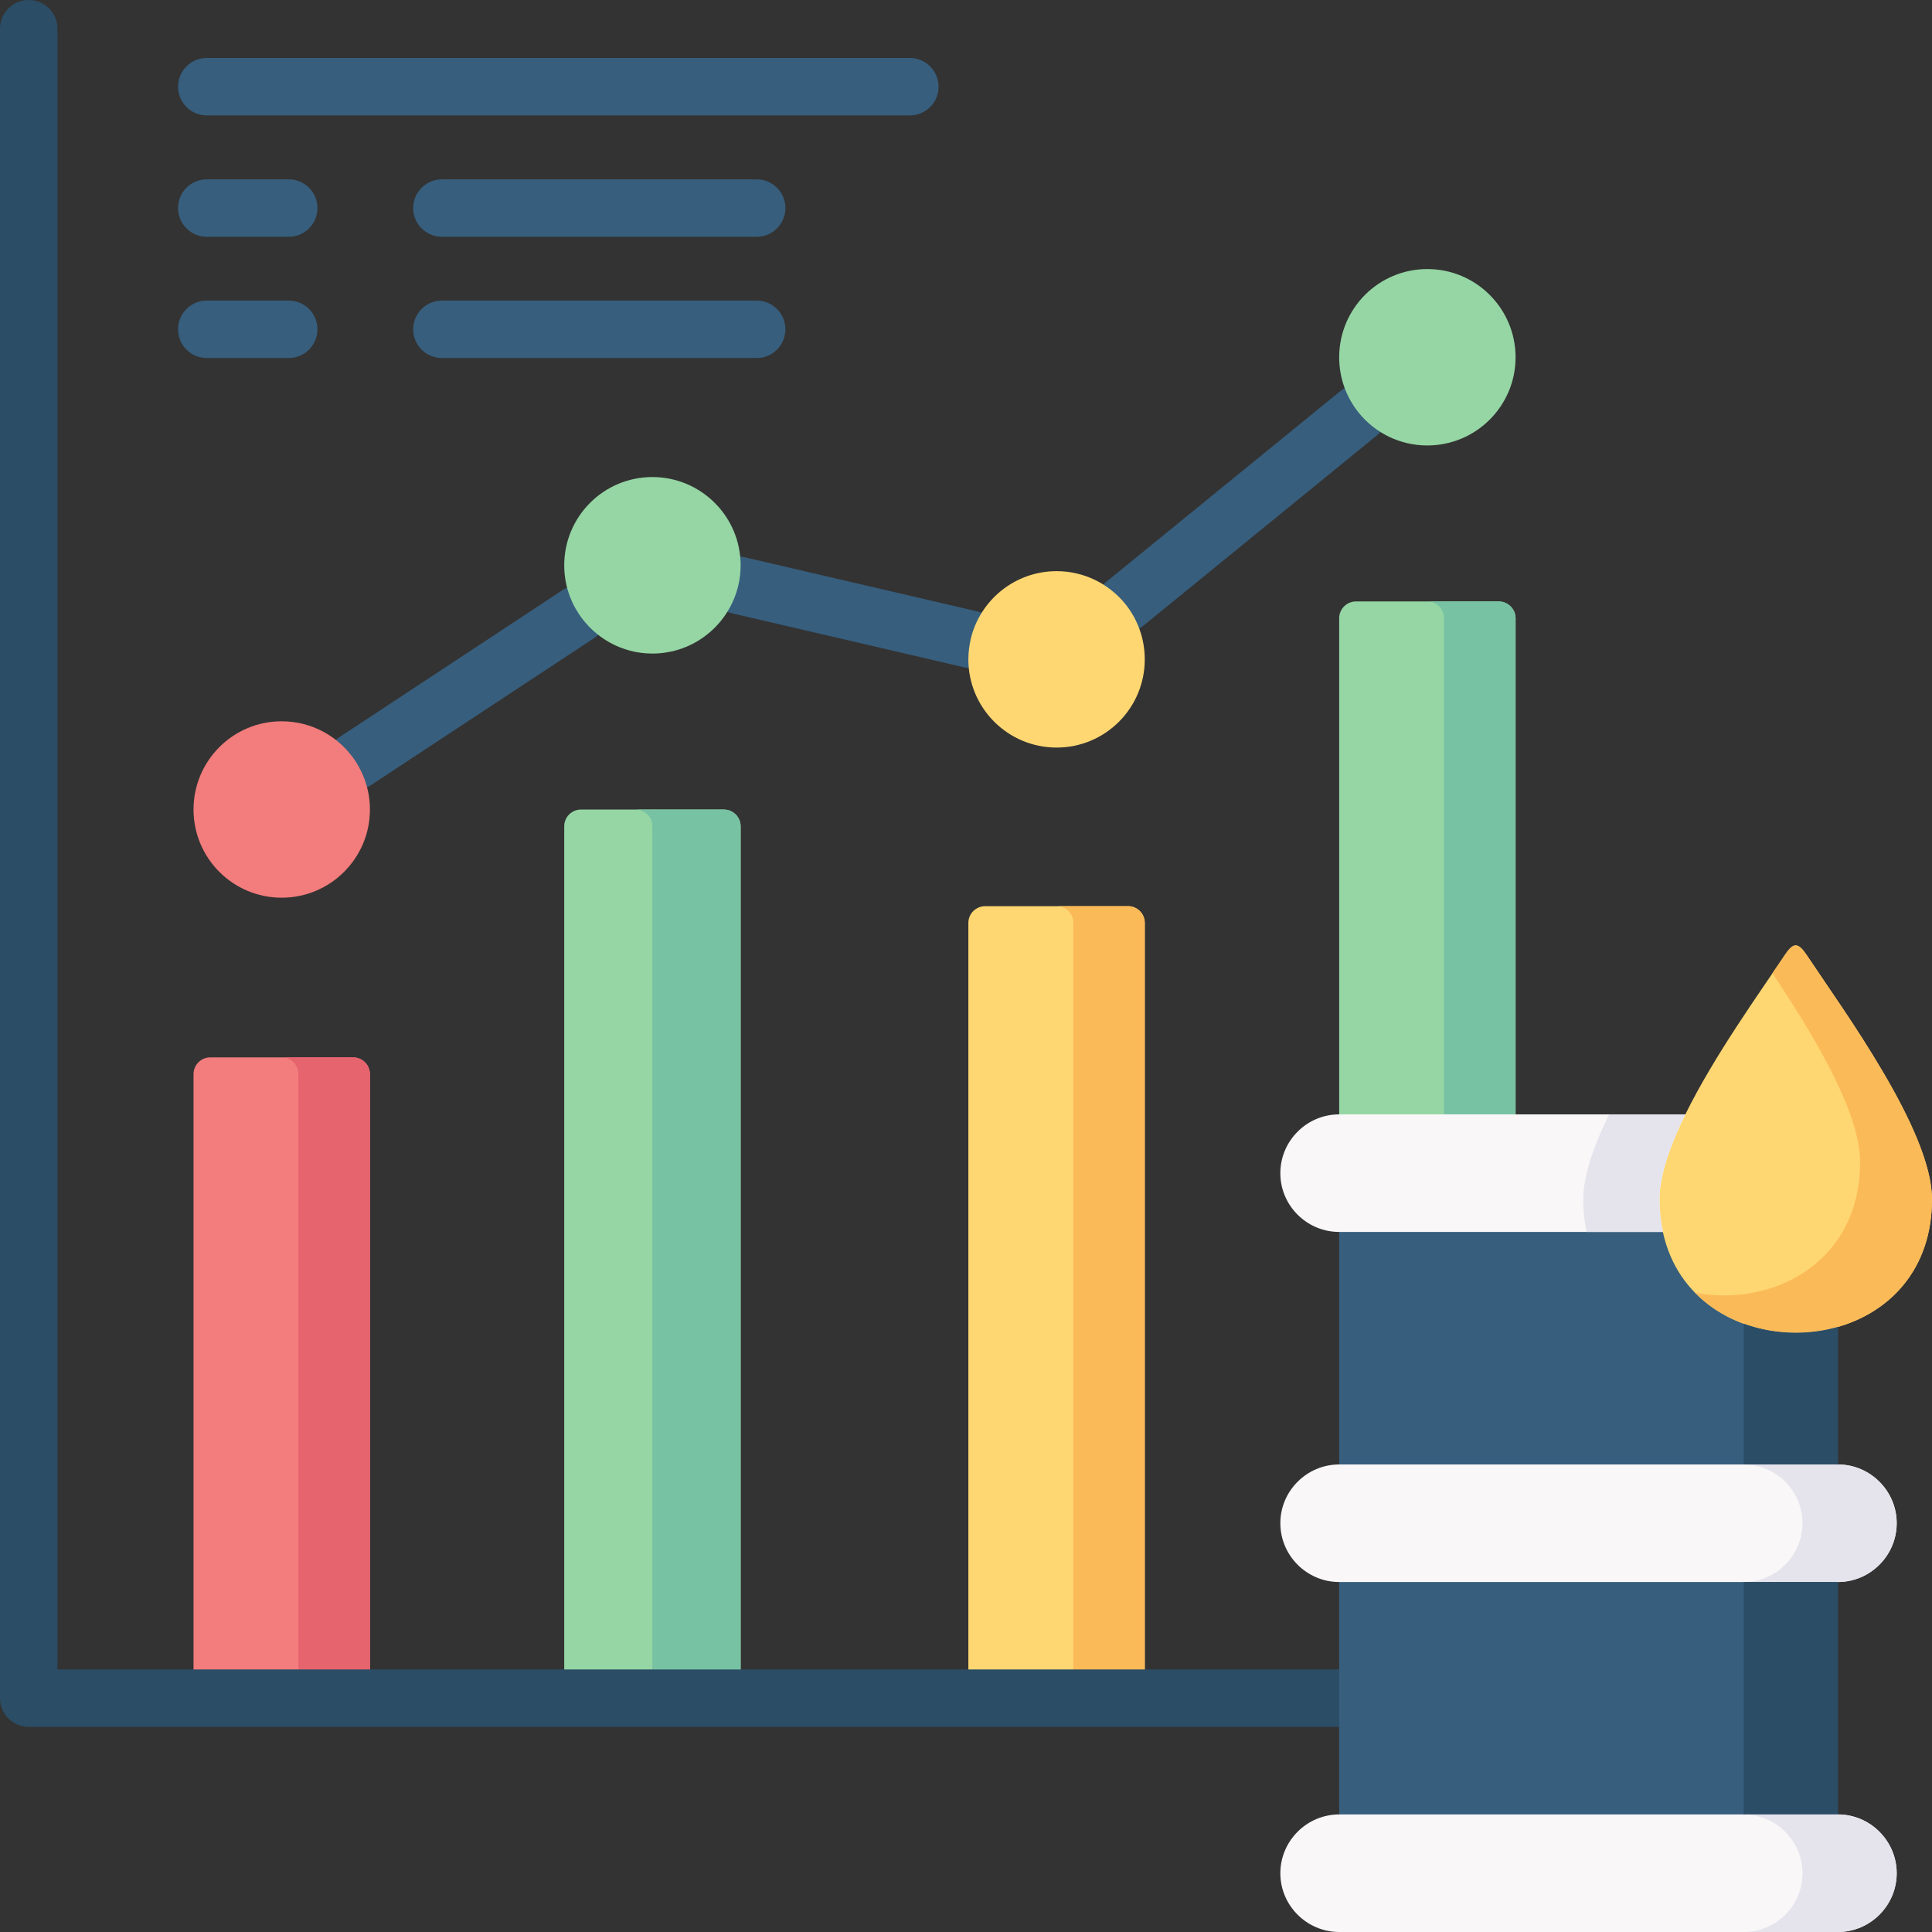 <svg id="Capa_1" enable-background="new 0 0 512 512" height="512" viewBox="0 0 512 512" width="512" xmlns="http://www.w3.org/2000/svg"><rect x="0" y="0" width="512" height="512" fill="#333333" stroke="none"/><g><g><path clip-rule="evenodd" d="m51.287 284.647v165.387h46.747v-165.387c0-2.445-2.014-4.43-4.459-4.43h-37.858c-2.445 0-4.43 1.985-4.43 4.43z" fill="#f37c7c" fill-rule="evenodd"/></g><g><path clip-rule="evenodd" d="m149.527 218.97v231.064h46.747v-231.064c0-2.445-2.014-4.43-4.43-4.43h-37.886c-2.446-.001-4.431 1.984-4.431 4.43z" fill="#95d6a4" fill-rule="evenodd"/></g><g><path clip-rule="evenodd" d="m256.627 244.573v205.461h46.747v-205.461c0-2.445-1.985-4.43-4.43-4.43h-37.858c-2.445 0-4.459 1.985-4.459 4.43z" fill="#ffd772" fill-rule="evenodd"/></g><g><path clip-rule="evenodd" d="m79.076 284.647v165.387h18.958v-165.387c0-2.445-2.014-4.43-4.459-4.43h-18.929c2.445 0 4.43 1.985 4.43 4.43z" fill="#e6646e" fill-rule="evenodd"/></g><g><path clip-rule="evenodd" d="m172.886 218.97v231.064h23.388v-231.064c0-2.445-2.014-4.43-4.43-4.43h-23.388c2.445-.001 4.43 1.984 4.43 4.43z" fill="#78c2a4" fill-rule="evenodd"/></g><g><path clip-rule="evenodd" d="m284.445 244.573v205.461h18.929v-205.461c0-2.445-1.985-4.43-4.43-4.43h-18.929c2.445 0 4.43 1.985 4.43 4.43z" fill="#fbba58" fill-rule="evenodd"/></g><g><path d="m354.896 457.645h-347.278c-4.204 0-7.611-3.408-7.611-7.612v-442.422c0-4.203 3.407-7.611 7.611-7.611s7.611 3.408 7.611 7.611v434.811h339.666c4.204 0 7.612 3.408 7.612 7.611s-3.407 7.612-7.611 7.612z" fill="#2b4d66"/></g><g><path d="m94.185 209.292c-2.474 0-4.9-1.204-6.363-3.425-2.313-3.51-1.342-8.231 2.167-10.544l59.203-39.009c3.511-2.313 8.231-1.342 10.544 2.168s1.342 8.231-2.167 10.544l-59.203 39.009c-1.29.851-2.744 1.257-4.181 1.257zm163.053-32.248c-.572 0-1.152-.064-1.732-.2l-61.562-14.327c-4.094-.953-6.641-5.044-5.688-9.138.952-4.095 5.042-6.642 9.139-5.688l61.562 14.327c4.094.953 6.641 5.044 5.688 9.139-.818 3.513-3.948 5.887-7.407 5.887zm40.905-9.466c-2.21 0-4.4-.957-5.906-2.803-2.655-3.259-2.167-8.053 1.093-10.709l61.993-50.517c3.259-2.657 8.052-2.166 10.709 1.092 2.655 3.259 2.167 8.053-1.093 10.709l-61.993 50.517c-1.413 1.151-3.114 1.711-4.803 1.711z" fill="#375e7d"/></g><g><path d="m200.531 62.748h-83.425c-4.204 0-7.611-3.408-7.611-7.611s3.407-7.611 7.611-7.611h83.425c4.204 0 7.611 3.408 7.611 7.611s-3.407 7.611-7.611 7.611zm-124.016 0h-21.718c-4.204 0-7.611-3.408-7.611-7.611s3.407-7.611 7.611-7.611h21.719c4.204 0 7.611 3.408 7.611 7.611s-3.408 7.611-7.612 7.611z" fill="#375e7d"/></g><g><path d="m241.122 30.585h-186.325c-4.204 0-7.611-3.408-7.611-7.611s3.407-7.611 7.611-7.611h186.325c4.204 0 7.611 3.408 7.611 7.611s-3.407 7.611-7.611 7.611z" fill="#375e7d"/></g><g><path d="m200.531 94.882h-83.425c-4.204 0-7.611-3.408-7.611-7.611 0-4.204 3.407-7.612 7.611-7.612h83.425c4.204 0 7.611 3.408 7.611 7.612.001 4.203-3.407 7.611-7.611 7.611zm-124.016 0h-21.718c-4.204 0-7.611-3.408-7.611-7.611 0-4.204 3.407-7.612 7.611-7.612h21.719c4.204 0 7.611 3.408 7.611 7.612 0 4.203-3.408 7.611-7.612 7.611z" fill="#375e7d"/></g><g><path clip-rule="evenodd" d="m74.646 237.899c12.916 0 23.388-10.472 23.388-23.36 0-4.775-1.438-9.177-3.855-12.859-4.2-6.358-11.363-10.529-19.533-10.529-12.916 0-23.359 10.472-23.359 23.388 0 12.888 10.442 23.36 23.359 23.36z" fill="#f37c7c" fill-rule="evenodd"/></g><g><path clip-rule="evenodd" d="m153.382 162.671c4.171 6.329 11.363 10.529 19.504 10.529 11.104 0 20.367-7.739 22.784-18.095.403-1.697.604-3.481.604-5.293 0-12.917-10.471-23.388-23.388-23.388-12.916 0-23.359 10.472-23.359 23.388 0 4.746 1.409 9.176 3.855 12.859z" fill="#95d6a4" fill-rule="evenodd"/></g><g><path clip-rule="evenodd" d="m256.627 174.753c0 12.888 10.471 23.36 23.388 23.36 12.916 0 23.359-10.472 23.359-23.36 0-5.61-1.956-10.759-5.236-14.787-4.286-5.236-10.816-8.602-18.123-8.602-11.075 0-20.367 7.71-22.784 18.066-.374 1.727-.604 3.482-.604 5.323z" fill="#ffd772" fill-rule="evenodd"/></g><g><path clip-rule="evenodd" d="m354.896 94.692c0 5.581 1.956 10.73 5.236 14.758 4.286 5.265 10.816 8.602 18.123 8.602 12.916 0 23.388-10.472 23.388-23.36 0-12.917-10.471-23.388-23.388-23.388s-23.359 10.471-23.359 23.388z" fill="#95d6a4" fill-rule="evenodd"/></g><g><path clip-rule="evenodd" d="m354.896 163.821v131.499l25.085 12.946 21.662-12.946v-131.499c0-2.417-2.014-4.43-4.459-4.43h-37.858c-2.445 0-4.43 2.014-4.43 4.43z" fill="#95d6a4" fill-rule="evenodd"/></g><g><path clip-rule="evenodd" d="m440.046 314.22-85.15 12.255v61.621l63.144 15.564 69.012-15.564v-36.449z" fill="#375e7d" fill-rule="evenodd"/></g><g><path clip-rule="evenodd" d="m487.052 419.252-66.078-15.592-66.078 15.592v30.782 30.81l62.367 11.507 69.789-11.507z" fill="#375e7d" fill-rule="evenodd"/></g><g><path clip-rule="evenodd" d="m401.642 295.32h-46.747c-8.573 0-15.592 7.019-15.592 15.592s7.019 15.563 15.592 15.563h85.784c22.87-.345 19.418-30.983 5.955-31.156h-44.992z" fill="#f9f7f8" fill-rule="evenodd"/></g><g><path clip-rule="evenodd" d="m446.634 295.32c-4.056 8.285-6.847 16.196-6.847 22.497 0 3.078.316 5.984.892 8.659 3.826 17.836 19.533 26.725 35.211 26.725 3.769 0 7.566-.518 11.162-1.553 13.664-3.912 24.941-15.189 24.941-33.831 0-18.181-23.388-49.941-33.169-64.67-2.33-3.481-3.567-3.481-5.869 0-6.414 9.636-18.64 26.552-26.321 42.173z" fill="#ffd772" fill-rule="evenodd"/></g><g><path clip-rule="evenodd" d="m487.052 388.096h-132.156c-8.573 0-15.592 7.019-15.592 15.563 0 8.573 7.019 15.592 15.592 15.592h132.156c8.573 0 15.592-7.019 15.592-15.592 0-8.543-7.019-15.563-15.592-15.563z" fill="#f9f7f8" fill-rule="evenodd"/></g><g><path clip-rule="evenodd" d="m487.052 480.844h-132.156c-8.573 0-15.592 7.019-15.592 15.592 0 8.544 7.019 15.563 15.592 15.563h132.156c8.573 0 15.592-7.019 15.592-15.563 0-8.572-7.019-15.592-15.592-15.592z" fill="#f9f7f8" fill-rule="evenodd"/></g><g><path clip-rule="evenodd" d="m382.685 163.821v131.499h18.958v-131.499c0-2.417-2.014-4.43-4.459-4.43h-18.929c2.445 0 4.43 2.014 4.43 4.43z" fill="#78c2a4" fill-rule="evenodd"/></g><g><path clip-rule="evenodd" d="m492.949 307.92c0 16.513-8.86 27.272-20.367 32.22-1.467.633-2.992 1.18-4.545 1.611-3.625 1.036-7.393 1.553-11.19 1.553-2.56 0-5.121-.23-7.652-.719 6.933 7.077 16.8 10.615 26.696 10.615 3.769 0 7.566-.518 11.162-1.553 13.664-3.912 24.941-15.189 24.941-33.831 0-18.181-23.388-49.941-33.169-64.67-2.33-3.481-3.567-3.481-5.869 0-.978 1.438-2.042 3.049-3.251 4.775 10.587 15.88 23.244 36.622 23.244 49.999z" fill="#fbba58" fill-rule="evenodd"/></g><g><path clip-rule="evenodd" d="m462.111 419.252h24.941c8.573 0 15.592-7.019 15.592-15.592 0-8.544-7.019-15.563-15.592-15.563h-24.941c3.653 0 7.048 1.295 9.723 3.423 3.567 2.877 5.84 7.25 5.84 12.14 0 4.833-2.215 9.177-5.696 12.025-2.704 2.215-6.127 3.567-9.867 3.567z" fill="#e5e4ec" fill-rule="evenodd"/></g><g><path clip-rule="evenodd" d="m462.111 419.252h24.941v61.592h-24.941z" fill="#2b4d66" fill-rule="evenodd"/></g><g><path clip-rule="evenodd" d="m487.052 480.844h-24.941c3.222 0 6.214 1.007 8.688 2.675 4.142 2.819 6.875 7.566 6.875 12.917 0 8.544-6.99 15.563-15.563 15.563h24.941c8.573 0 15.592-7.019 15.592-15.563 0-8.572-7.019-15.592-15.592-15.592z" fill="#e5e4ec" fill-rule="evenodd"/></g><g><path clip-rule="evenodd" d="m462.111 388.096h24.941v-36.449c-3.596 1.036-7.393 1.553-11.162 1.553-4.718 0-9.407-.806-13.779-2.388z" fill="#2b4d66" fill-rule="evenodd"/></g><g><path clip-rule="evenodd" d="m420.456 326.475h20.223c-.575-2.675-.892-5.581-.892-8.659 0-1.151.086-2.359.259-3.596.805-5.61 3.279-12.111 6.588-18.901h-20.194c-3.337 6.789-5.811 13.291-6.588 18.901-.144 1.007-.259 1.985-.259 2.934-.029.23-.029.432-.029.662 0 3.078.317 5.984.892 8.659z" fill="#e5e4ec" fill-rule="evenodd"/></g></g></svg>